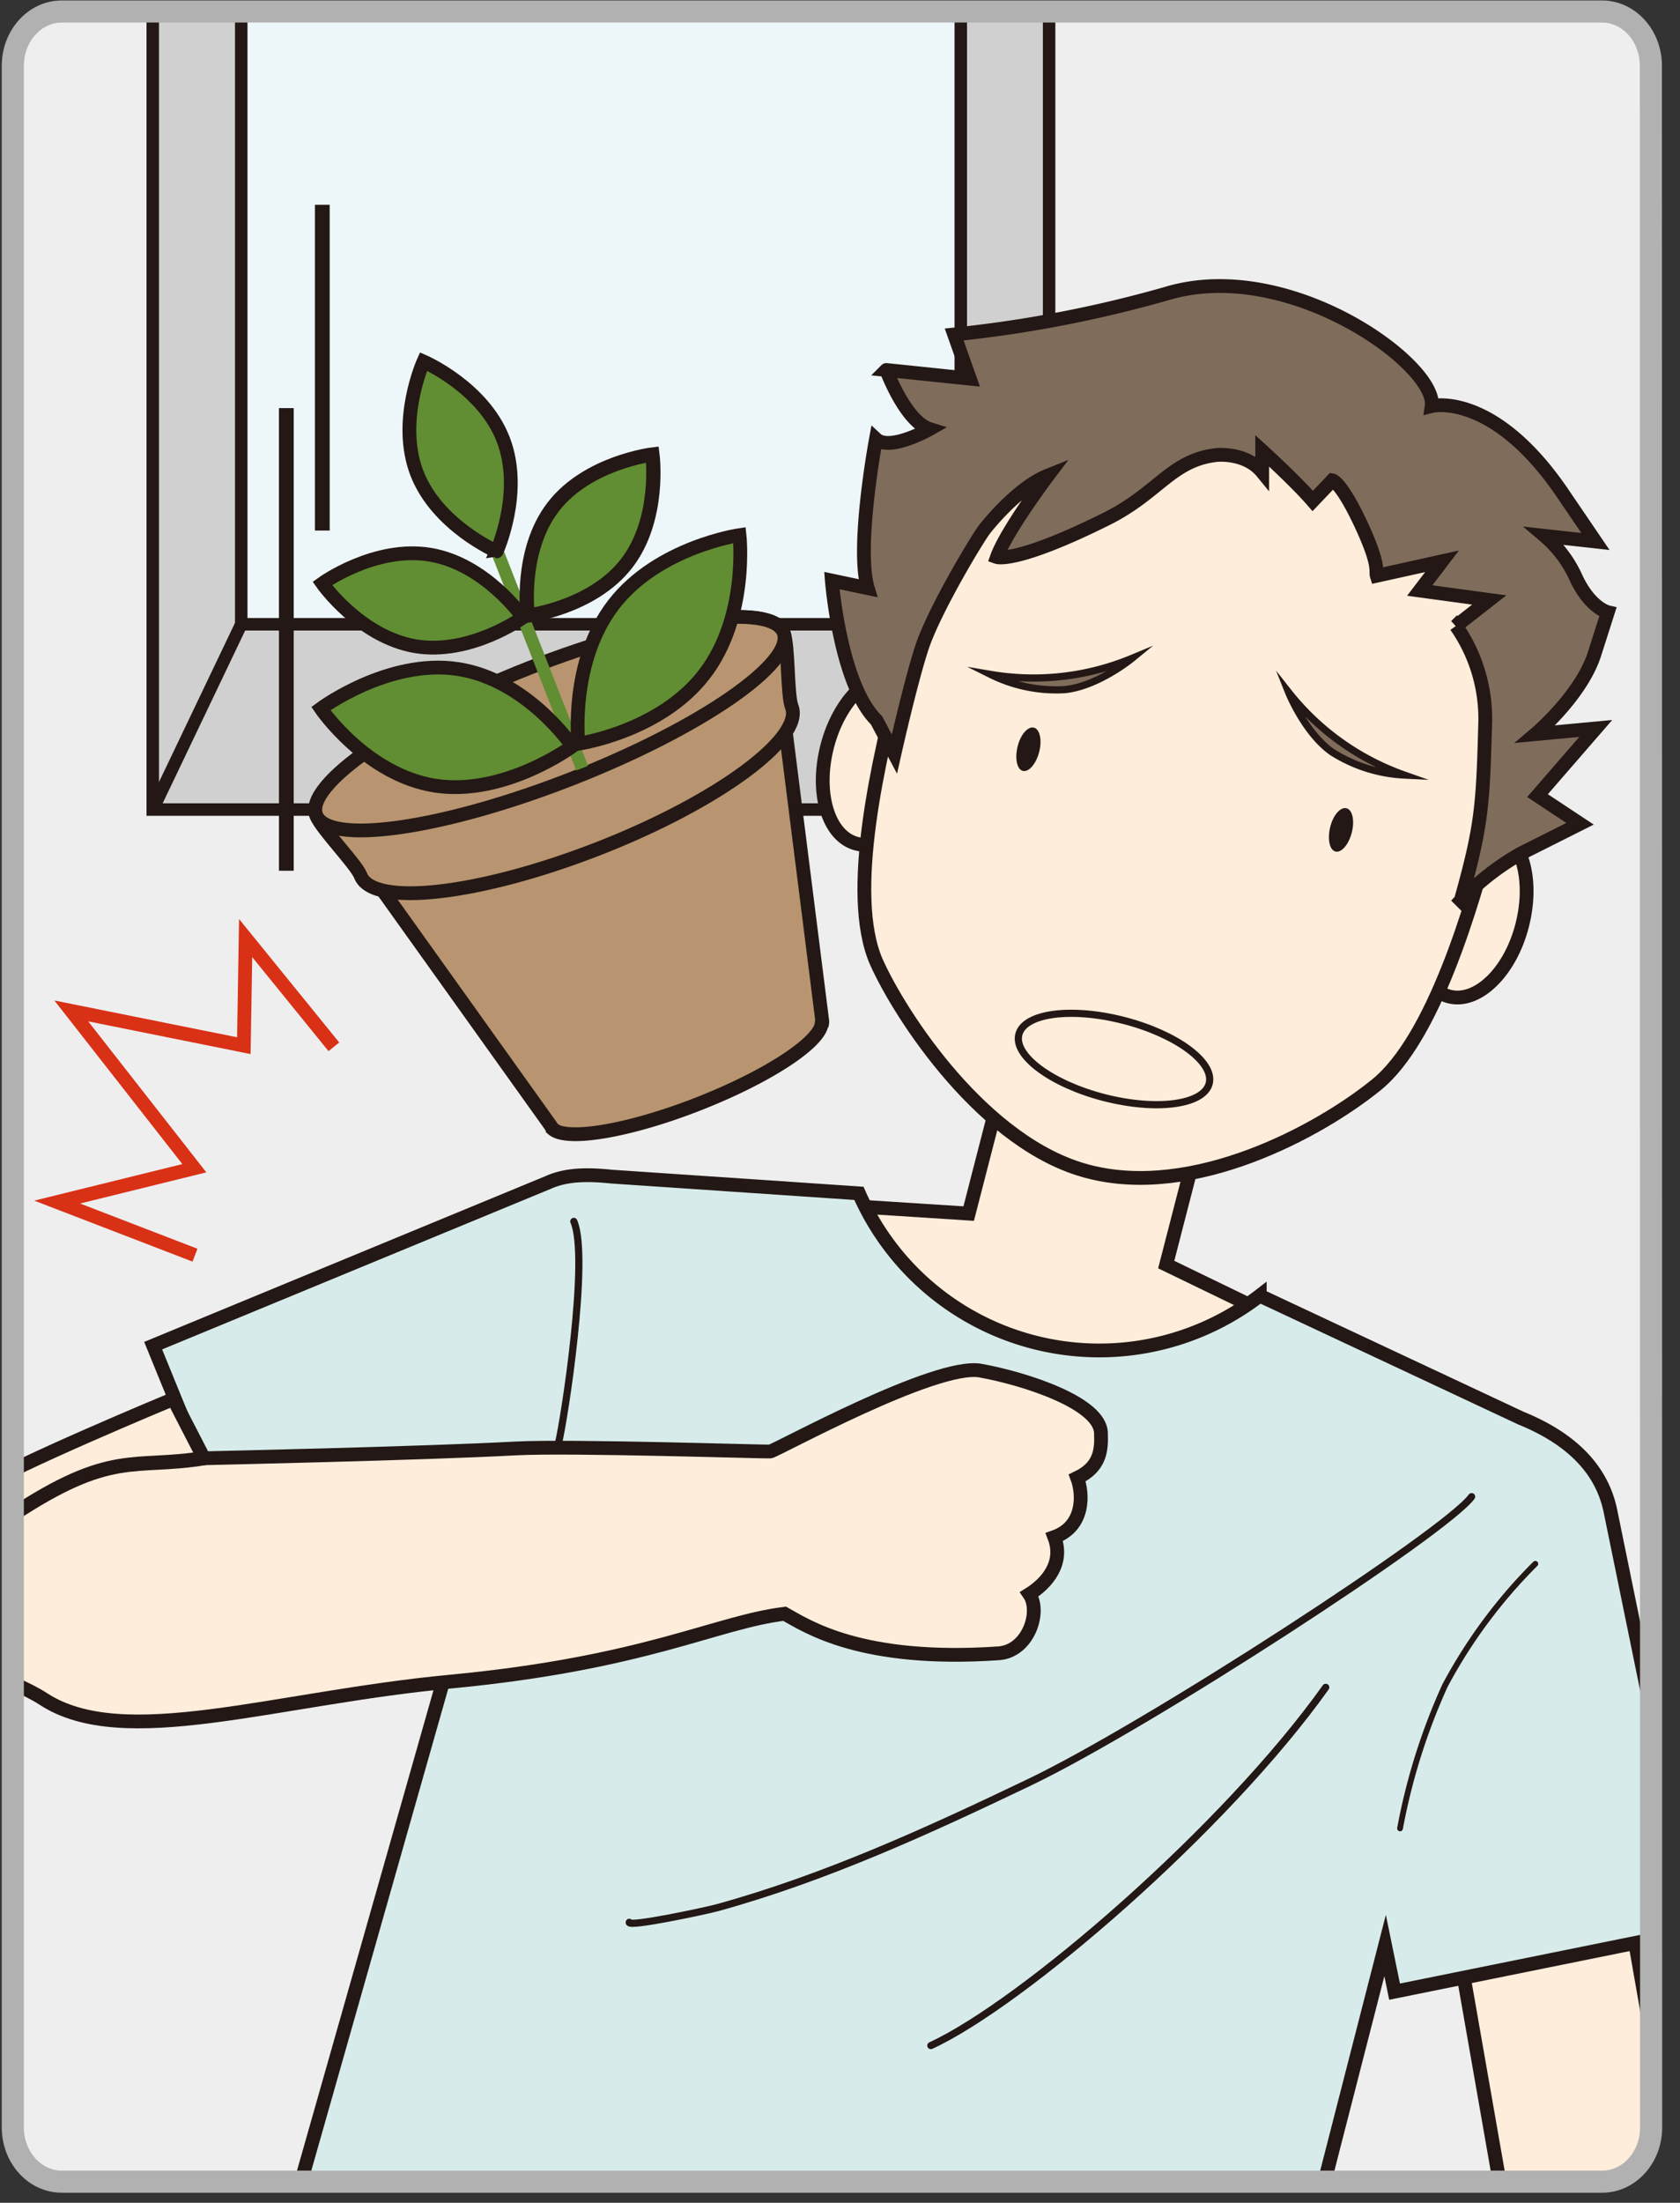 <svg id="レイヤー_1" data-name="レイヤー 1" xmlns="http://www.w3.org/2000/svg" xmlns:xlink="http://www.w3.org/1999/xlink" viewBox="0 0 206 270"><rect x="0" y="0" width="206" height="270" fill="#333333" stroke="none"/><defs><style>.cls-1,.cls-10,.cls-11,.cls-16,.cls-21,.cls-22,.cls-6,.cls-9{fill:none;}.cls-2{clip-path:url(#clip-path);}.cls-3{fill:#eeeeef;stroke:#c8c9ca;stroke-width:0.81px;}.cls-10,.cls-11,.cls-12,.cls-14,.cls-15,.cls-16,.cls-17,.cls-19,.cls-20,.cls-21,.cls-22,.cls-3,.cls-4,.cls-5,.cls-6,.cls-7,.cls-8,.cls-9{stroke-miterlimit:10;}.cls-4{fill:#d0d0d0;}.cls-10,.cls-11,.cls-12,.cls-14,.cls-15,.cls-17,.cls-19,.cls-20,.cls-21,.cls-4,.cls-5,.cls-6,.cls-7,.cls-8,.cls-9{stroke:#231815;}.cls-4,.cls-5,.cls-6{stroke-width:1.53px;}.cls-5{fill:#edf6f9;}.cls-15,.cls-7{fill:#fdedda;}.cls-12,.cls-16,.cls-17,.cls-19,.cls-7,.cls-8{stroke-width:1.69px;}.cls-8{fill:#d7ecea;}.cls-10,.cls-11,.cls-9{stroke-linecap:round;}.cls-14,.cls-15,.cls-9{stroke-width:0.88px;}.cls-10{stroke-width:0.71px;}.cls-11,.cls-20{stroke-width:1.75px;}.cls-12,.cls-14{fill:#806c5b;}.cls-13{fill:#231815;}.cls-16{stroke:#d93116;}.cls-17{fill:#b89570;}.cls-18,.cls-19,.cls-20{fill:#618d33;}.cls-21{stroke-width:1.81px;}.cls-22{stroke:#b2b1b1;stroke-width:2.71px;}</style><clipPath id="clip-path"><path class="cls-1" d="M202.46,260.76c0,3.68-2.7,6.65-6,6.65H7.57c-3.33,0-6-3-6-6.65V8.06c0-3.67,2.7-6.65,6-6.65H196.43c3.33,0,6,3,6,6.65Z"/></clipPath></defs><title>アートボード 1</title><g class="cls-2"><path class="cls-3" d="M209.15,272.35c0,8.73-5,15.81-11.17,15.81H-16.72c-6.17,0-11.17-7.08-11.17-15.81v-304c0-8.74,5-15.82,11.17-15.82H198c6.17,0,11.17,7.08,11.17,15.82Z"/><rect class="cls-4" x="18.73" y="-47.43" width="109.91" height="146.66"/><rect class="cls-5" x="29.58" y="-47.43" width="88.23" height="123.95"/><line class="cls-6" x1="29.58" y1="76.52" x2="18.73" y2="99.23"/><line class="cls-6" x1="117.8" y1="76.52" x2="128.65" y2="99.23"/><path class="cls-7" d="M143,155l6.08-23.56c.46-1.78-1.12-3.72-3.51-4.34l-15.55-4c-2.39-.61-4.71.32-5.17,2.1l-6.07,23.55-19.52-1.25-10.42,39.8,26.6,23.88,34.92-7.78,10.42-39.79Z"/><path class="cls-7" d="M186.64,113.45c-1.47,5.7-5.48,9.59-8.95,8.69s-5.11-6.24-3.64-11.94,5.48-9.59,9-8.69S188.11,107.75,186.64,113.45Z"/><path class="cls-7" d="M114.06,94.73c-1.47,5.69-5.48,9.58-9,8.69s-5.1-6.24-3.63-11.94,5.48-9.59,9-8.69S115.53,89,114.06,94.73Z"/><path class="cls-7" d="M183.1,101.16c-2.62,10.15-7.39,26.18-14.33,31.81-7.09,5.75-22.4,14-35.32,10.63-12.73-3.28-23-19-26-25.71-3.64-8.37.33-25,3-35.46,7.38-28.61,28.37-39.07,48.42-33.9S190.48,72.55,183.1,101.16Z"/><path class="cls-7" d="M174,211a3.81,3.81,0,0,1,3.17-4.36l13.47-2.36a3.81,3.81,0,0,1,4.46,3l14,79.91a3.82,3.82,0,0,1-3.18,4.36l-13.46,2.36a3.83,3.83,0,0,1-4.47-3Z"/><path class="cls-8" d="M208,236.63l-10.53-51.42c-1.14-5.53-5.34-9.1-11-11.4l-32-15a32.18,32.18,0,0,1-49.15-12.54l-30.33-2.05c-2.76-.28-5.45-.33-7.78.72l-48.43,20,15.21,37.25,24.3-10L35.49,272.41l124.35,5,10-38.95,1.16,5.66Z"/><path class="cls-9" d="M70.36,149.71c1.92,4.39-1.18,24.4-1.88,27.18"/><path class="cls-9" d="M180.45,183.45c-3.12,4.29-39.6,28-54.21,35-12.34,5.91-25,11.72-38.29,15.38-1.38.38-11,2.43-10.79,1.79"/><path class="cls-9" d="M162.56,206.82c-12.31,17.3-37.22,38.75-48.42,43.91"/><path class="cls-10" d="M188.26,191.68a62.72,62.72,0,0,0-11.07,14.91,75.78,75.78,0,0,0-5.52,17.52"/><path class="cls-7" d="M135,175.7C135,172,125.75,169,120.23,168s-25.14,9.85-25.79,9.91-24.42-.73-31.26-.37C52,178.15,25,178.74,25,178.74l-3.74-7.26s-19.82,8.22-23.94,11S-11,193-7.95,199.65c2.15,4.67,9.07,5.86,13.29,8.61,9.82,6.38,28.21-.1,49.87-2.14,23.95-2.27,32.56-7.29,41-8.32,2.74,1.52,9.35,6,26.22,4.85,3.69-.25,5.25-5.13,3.79-7.25,2.12-1.33,4.29-3.8,3.06-7,3.68-1.31,3.56-5.24,2.81-7.25C134.87,179.82,135.08,177.82,135,175.7Z"/><path class="cls-11" d="M1.46,185.73c12.27-8.11,14.86-5.6,23.56-7"/><path class="cls-12" d="M168.82,70.57l8-1.77-2.73,3.58,8.52,1.16-4.07,3.18a19.86,19.86,0,0,1,3.58,11.65c-.28,10.31-.4,12.73-3,22a31.6,31.6,0,0,1,7.34-5.74l7.28-3.66-5.21-3.45,7.14-8.23-7.39.69s5.61-4.73,7.24-9.84l1.63-5.1s-2.28-.52-4.06-4.56a14.6,14.6,0,0,0-3.7-4.8l6.24.69-4.28-6.29c-8.45-12.16-15.8-10.31-15.8-10.31C176.26,44.74,158,31.43,143,36a150.88,150.88,0,0,1-26,5l1.92,5.41-10.24-1.06S111,51.65,114,52.59c0,0-4.91,2.79-6.59,1.22,0,0-2.49,13.33-1,18.28L102,71.16s1,12.72,5.48,17.13l2.19,4.13s2-8.91,3.39-13.1,6.11-12.23,7.59-14.35c0,0,3.9-5.11,7.86-6.69,0,0-5.1,6.76-6.26,10,0,0,2.37.83,13.43-4.68,6.41-3.19,7.95-7.22,13.51-7.83,0,0,3.56-.38,5.58,2.09l0-2.61s4.15,3.78,6.2,6.15l2.4-2.52s1.07.17,3.49,5.34S168.64,70,168.82,70.57Z"/><path class="cls-13" d="M127.42,92.18c-.38,1.46-1.27,2.49-2,2.31s-1-1.53-.64-3,1.27-2.49,2-2.3S127.8,90.73,127.42,92.18Z"/><path class="cls-13" d="M165.75,102.07c-.38,1.46-1.27,2.49-2,2.3s-1-1.52-.64-3,1.27-2.49,2-2.3S166.13,100.61,165.75,102.07Z"/><path class="cls-14" d="M158,84.85s2,5,5.35,7.34A18.22,18.22,0,0,0,172.2,95,31.43,31.43,0,0,1,158,84.85Z"/><path class="cls-14" d="M138.81,80.69s-4.16,3.42-8.24,3.84a18.1,18.1,0,0,1-9.12-1.87A31.45,31.45,0,0,0,138.81,80.69Z"/><path class="cls-15" d="M148.27,132.81c-.68,2.61-6.45,3.38-12.89,1.72s-11.12-5.13-10.45-7.74,6.44-3.37,12.88-1.71S148.94,130.2,148.27,132.81Z"/><polyline class="cls-16" points="40.94 128.31 30.12 114.98 29.9 128.17 8.74 123.91 23.83 143.19 7.01 147.34 23.91 153.85"/><path class="cls-17" d="M100.81,125.45a1.08,1.08,0,0,0,0-.41l-5-39.63L44.33,105.52,67.54,138a.93.93,0,0,0,.24.33l0,.06h0c1.77,1.51,9.33.25,17.8-3.06s14.88-7.51,15.16-9.82h0Z"/><path class="cls-17" d="M96.08,77.52c-1.46-3.73-15.47-1.73-31.3,4.45s-27.48,14.22-26,18c.65,1.65,4.88,5.92,5.44,7.36,1.51,3.87,14.57,2.38,29.17-3.32S98.59,90.49,97.08,86.62C96.51,85.18,96.72,79.17,96.08,77.52Z"/><path class="cls-17" d="M96.08,77.52c1.45,3.72-10.2,11.76-26,17.94s-29.84,8.18-31.3,4.46,10.2-11.76,26-18S94.62,73.79,96.08,77.52Z"/><rect class="cls-18" x="64.13" y="59.92" width="1.56" height="35.47" transform="translate(-23.86 29.03) rotate(-21.4)"/><path class="cls-19" d="M86.35,82.67c-5.45,7.06-15.43,8.49-15.43,8.49s-1.13-10,4.33-17.07,15.43-8.5,15.43-8.5S91.81,75.61,86.35,82.67Z"/><path class="cls-19" d="M53.41,96.31c8.52,1.27,16.78-4.84,16.78-4.84S64.63,83.28,56.12,82s-16.78,4.85-16.78,4.85S44.89,95,53.41,96.31Z"/><path class="cls-20" d="M76.84,69.05c-4.22,5.46-12.13,6.41-12.13,6.41s-1.07-7.9,3.14-13.35S80,55.71,80,55.71,81.05,63.6,76.84,69.05Z"/><path class="cls-19" d="M61.71,53.89c2.48,6.43-.81,13.69-.81,13.69S53.59,64.4,51.12,58s.81-13.69.81-13.69S59.24,47.46,61.71,53.89Z"/><path class="cls-19" d="M50.88,79.2c6.8,1.15,13.25-3.52,13.25-3.52S59.57,69.15,52.78,68s-13.26,3.51-13.26,3.51S44.08,78,50.88,79.2Z"/><line class="cls-21" x1="35.11" y1="50.02" x2="35.11" y2="106.73"/><line class="cls-21" x1="39.52" y1="25.1" x2="39.52" y2="65.03"/></g><path class="cls-22" d="M202.46,260.76c0,3.68-2.7,6.65-6,6.65H7.57c-3.33,0-6-3-6-6.65V8.06c0-3.67,2.7-6.65,6-6.65H196.43c3.33,0,6,3,6,6.65Z"/></svg>